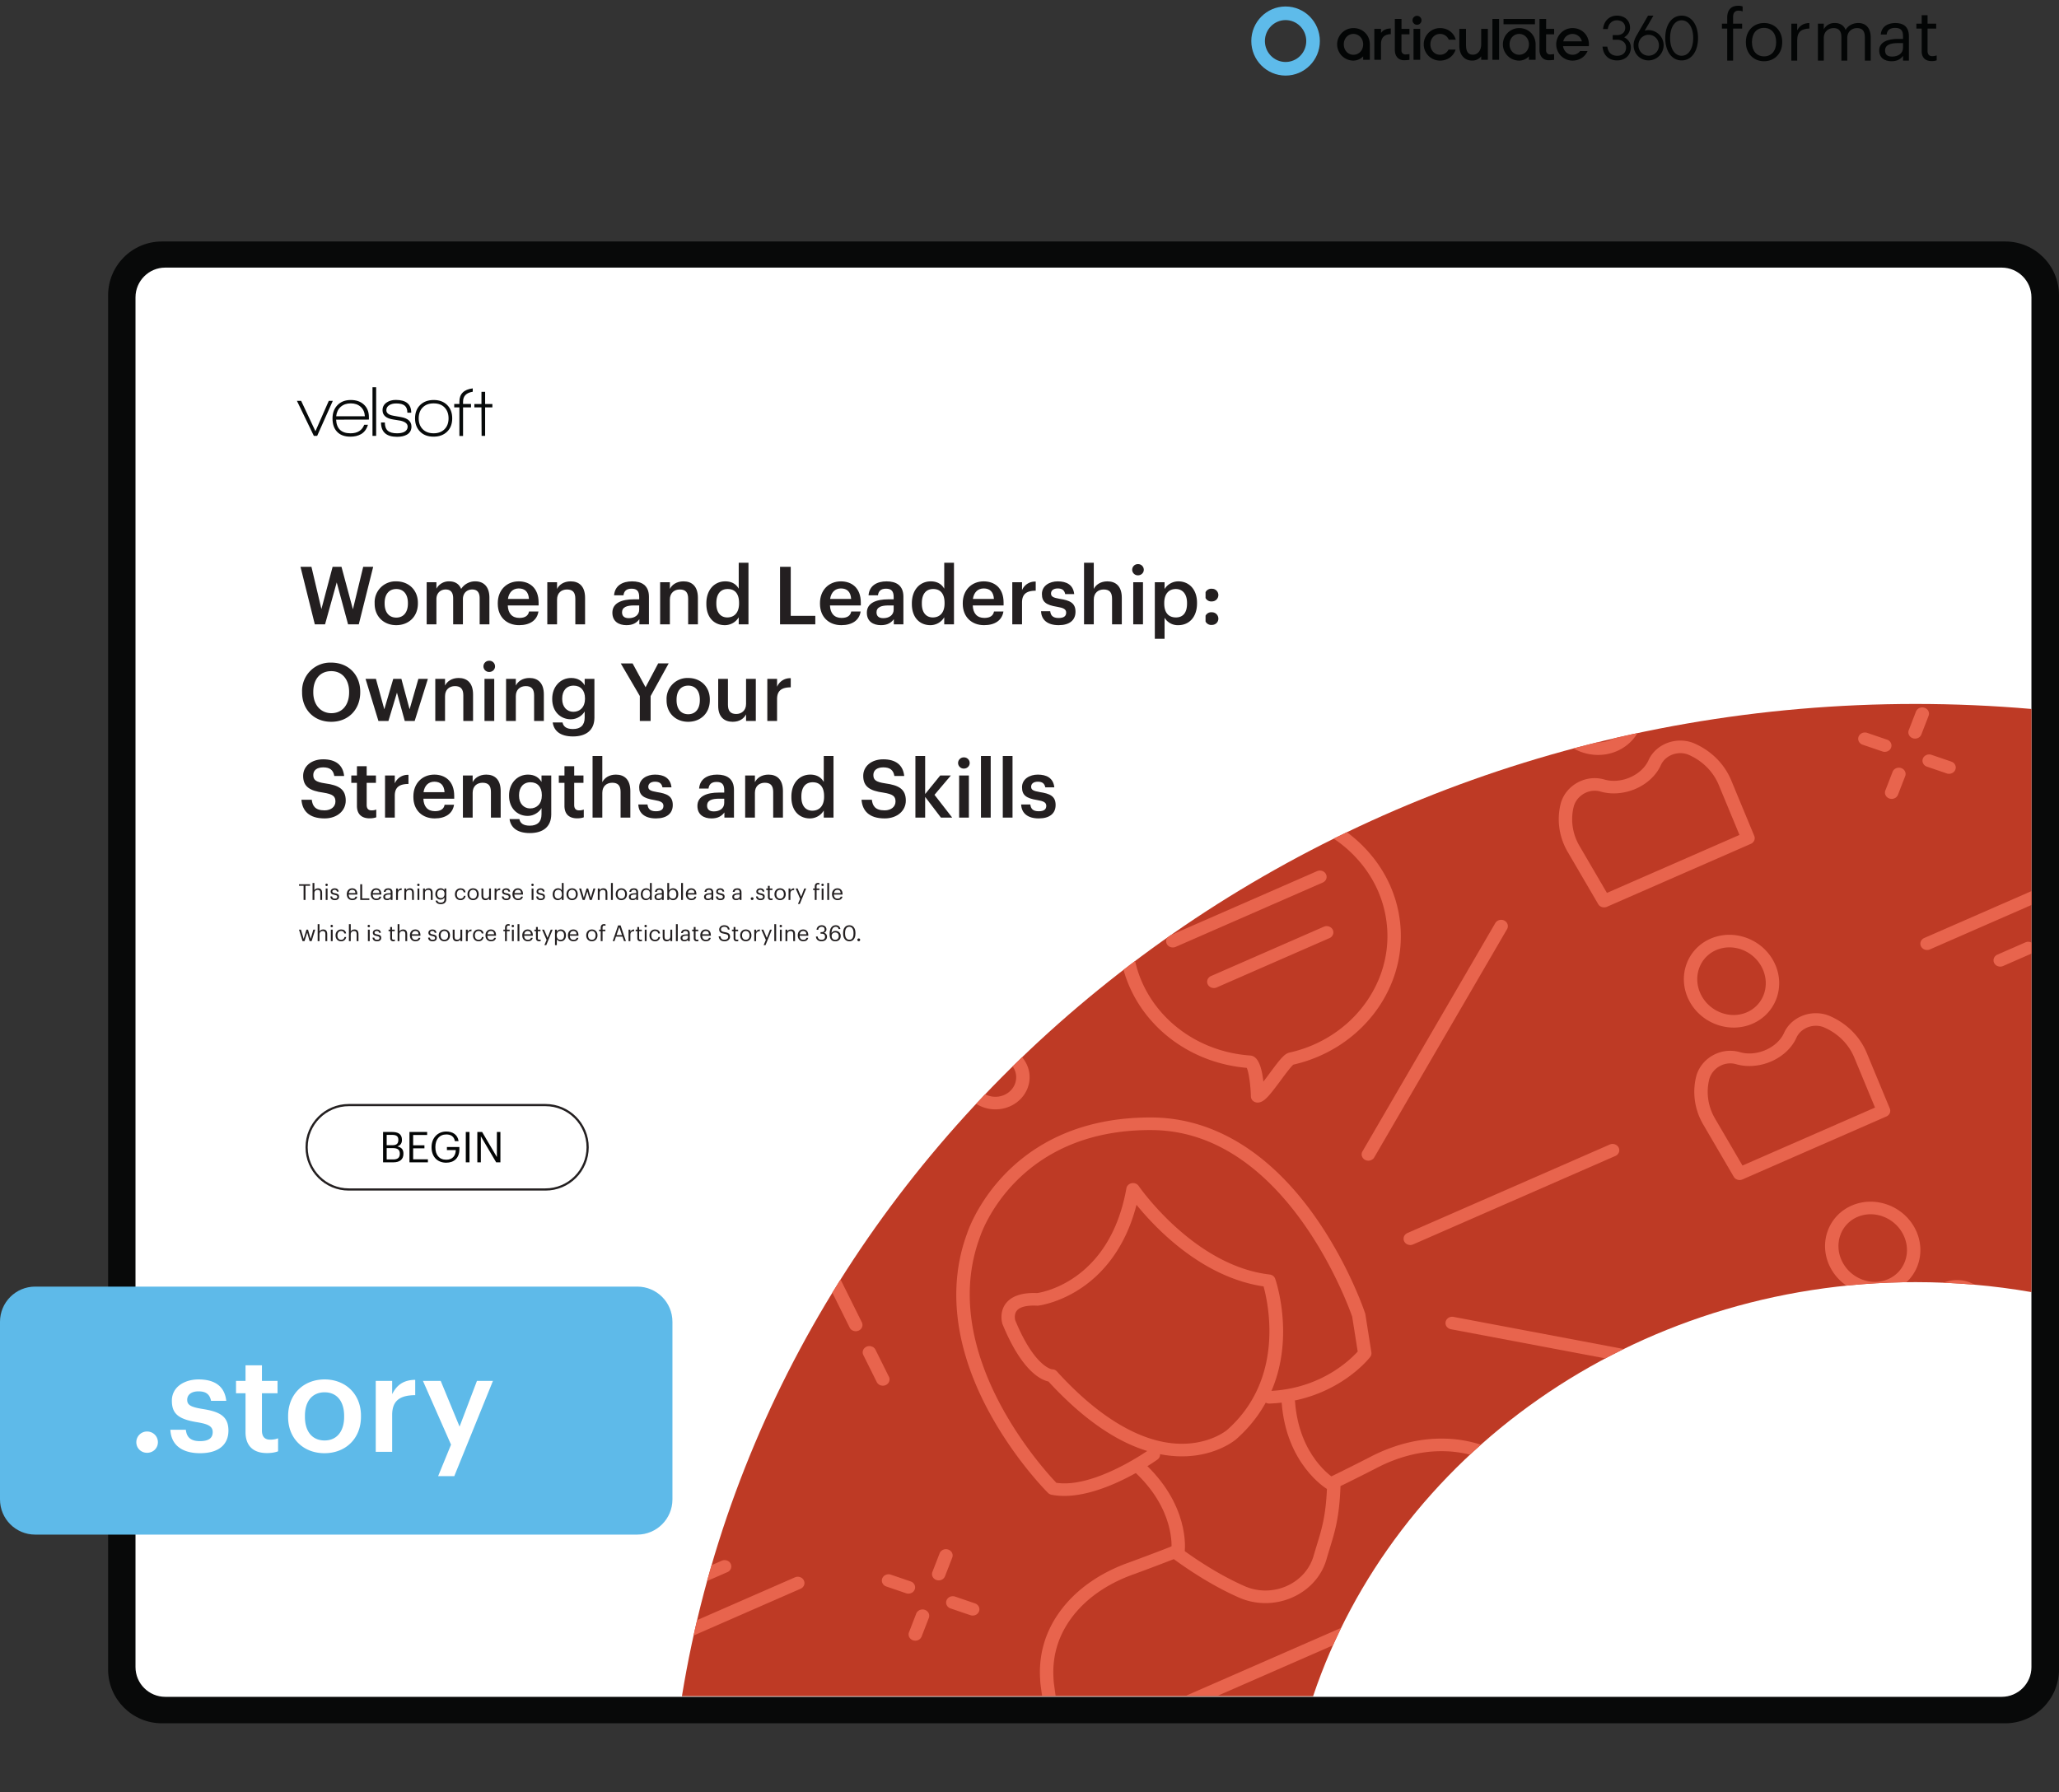 <svg xmlns="http://www.w3.org/2000/svg" xmlns:xlink="http://www.w3.org/1999/xlink" width="1251.275" height="1089.232" viewBox="0 0 938.456 816.924"><rect x="0" y="0" width="938.456" height="816.924" fill="#333333" stroke="none"/><g data-name="Figure"><g data-name="PlacedPDF"><clipPath id="a"><path transform="matrix(1 0 0 -1 0 816.924)" d="M49.276 31.411h889.18v785.514H49.276z"/></clipPath><g clip-path="url(#a)"><path d="M911.885 778.457H77.768c-11.98 0-21.694-9.713-21.694-21.694V136.61c0-11.982 9.713-21.695 21.694-21.695h834.117c11.981 0 21.694 9.713 21.694 21.695v620.153c0 11.98-9.713 21.694-21.694 21.694" fill="#fff"/></g><path d="M144.555 198.683h-1.505l-7.719-15.962h1.93l6.51 13.836 6.083-13.836h1.831z" fill="#070a0a"/><clipPath id="b"><path transform="matrix(1 0 0 -1 0 816.924)" d="M49.276 31.411h889.18v785.514H49.276z"/></clipPath><g clip-path="url(#b)"><path d="M159.863 183.866c-1.854 0-3.375.523-4.563 1.57-1.19 1.047-1.88 2.486-2.077 4.318h13.083c-.11-1.832-.747-3.271-1.913-4.318-1.167-1.047-2.677-1.57-4.53-1.57m-6.672 7.425c.217 4.143 2.408 6.214 6.574 6.214 3.16 0 5.244-1.296 6.247-3.891h1.7c-.632 2.049-1.711 3.488-3.237 4.317-1.33.74-2.923 1.112-4.776 1.112-2.682 0-4.732-.774-6.15-2.322-1.33-1.44-1.994-3.435-1.994-5.986 0-2.507.757-4.536 2.273-6.084s3.527-2.322 6.035-2.322 4.514.703 6.018 2.109c1.505 1.407 2.258 3.299 2.258 5.675v1.145zM169.773 176.506h1.668v22.177h-1.668zM180.96 199.108c-4.864 0-7.295-2.18-7.295-6.542h1.734c0 1.723.446 2.977 1.341 3.762.893.785 2.311 1.177 4.252 1.177 1.308 0 2.388-.207 3.238-.62 1.047-.546 1.57-1.353 1.57-2.422 0-1.308-1.09-2.213-3.27-2.714-.154-.044-1.244-.219-3.272-.524-3.27-.5-4.906-1.919-4.906-4.252 0-1.526.654-2.715 1.962-3.566 1.112-.74 2.475-1.112 4.09-1.112 4.687 0 7.032 1.941 7.032 5.822h-1.767c0-1.482-.404-2.556-1.21-3.22-.807-.666-2.105-.999-3.892-.999-1.2 0-2.214.24-3.042.72-.96.567-1.44 1.352-1.44 2.355 0 1.308 1.07 2.148 3.206 2.518.567.11 1.722.317 3.467.622 3.184.545 4.776 1.995 4.776 4.35 0 1.657-.72 2.89-2.159 3.696-1.157.633-2.628.95-4.416.95M202.645 185.746c-1.2-1.254-2.867-1.88-5.004-1.88-2.094 0-3.751.615-4.972 1.847-1.222 1.232-1.831 2.895-1.831 4.99 0 2.07.615 3.722 1.847 4.954 1.232 1.232 2.884 1.847 4.956 1.847 2.07 0 3.723-.615 4.956-1.847 1.23-1.232 1.847-2.884 1.847-4.955 0-2.05-.6-3.702-1.8-4.956m-5.036 13.296c-2.595 0-4.65-.774-6.166-2.322s-2.273-3.554-2.273-6.018c0-2.552.779-4.585 2.339-6.1 1.559-1.516 3.614-2.274 6.165-2.274 2.552 0 4.596.758 6.133 2.273 1.538 1.516 2.307 3.55 2.307 6.101 0 2.55-.78 4.578-2.34 6.083-1.558 1.505-3.613 2.257-6.165 2.257M221.112 185.694v12.989h-1.602l-.066-12.99h-3.238v-1.536h3.238v-5.558h1.668v5.558h3.304v1.537zM211.051 183.08c0-2.543 1.472-4.048 4.416-4.518v-1.534c-4.055.51-6.084 2.526-6.084 6.052v1.047h-2.355v1.57h2.355v13.018h1.668v-13.018h3.631v-1.57h-3.63z" fill="#070a0a"/><path d="M179.295 528.495c2.01 0 2.938-.89 2.938-2.571v-.077c0-1.702-.947-2.514-3.17-2.514h-2.823v5.162zm-.542-6.477c2.03 0 2.804-.734 2.804-2.436v-.077c0-1.566-.909-2.204-2.842-2.204h-2.475v4.717zm-4.156-6.032h4.156c2.572 0 4.447.851 4.447 3.577v.078c0 1.256-.503 2.377-2.088 2.918 2.011.484 2.765 1.508 2.765 3.306v.078c0 2.61-1.779 3.866-4.543 3.866h-4.737zM186.623 515.986h8.062v1.373h-6.38v4.697h5.143v1.373h-5.143v5.007h6.728v1.373h-8.41zM196.697 522.985v-.155c0-4.04 2.726-7.057 6.69-7.057 2.744 0 5.2 1.276 5.625 4.39h-1.682c-.387-2.204-1.895-3.056-3.905-3.056-3.17 0-4.988 2.32-4.988 5.704v.154c0 3.422 1.701 5.665 4.95 5.665 2.996 0 4.291-1.953 4.35-4.408h-4.04v-1.392h5.682v1.025c0 4.002-2.455 6.128-5.993 6.128-4.253 0-6.689-2.958-6.689-6.998M212.301 515.987h1.682v13.823h-1.682zM217.56 515.986h2.185l6.728 11.426v-11.426h1.604v13.823h-1.933l-6.98-11.85v11.85h-1.604z" fill="#030505"/><path stroke-miterlimit="10" fill="none" stroke="#231f20" d="M158.987 542.19c-10.624 0-19.236-8.612-19.236-19.236s8.612-19.236 19.236-19.236h89.611c10.624 0 19.236 8.612 19.236 19.236s-8.612 19.236-19.236 19.236h-89.61z"/><path d="M75.313 773.452c-7.428 0-13.555-6.05-13.555-13.555V135.533c0-7.429 6.05-13.555 13.555-13.555h837.03c7.428 0 13.554 6.05 13.554 13.555v624.364h.001c0 7.429-6.05 13.555-13.555 13.555zm863.144-12.368V134.576c0-13.555-11.028-24.506-24.506-24.506H73.781c-13.554 0-24.505 11.027-24.505 24.506v626.432c0 13.554 11.027 24.505 24.505 24.505h840.17c13.478 0 24.429-10.951 24.506-24.429" fill="#080909"/></g><clipPath id="c"><path transform="matrix(1 0 0 -1 0 816.924)" d="M49.276 31.411h889.18v785.514H49.276z"/></clipPath><g clip-path="url(#c)"><symbol id="d"><path d="M.075 0h.083v.453h.128v.07H.158v.094c0 .053.022.09.076.09A.163.163 0 0 0 .293.696v.07a.168.168 0 0 1-.062.01C.127.776.075.714.075.608V.523H0v-.07h.075V0z"/></symbol><symbol id="e"><path d="M.257.069C.151.069.086.147.086.266v.008c0 .12.066.198.171.198.104 0 .171-.078.171-.199V.266C.428.148.362.069.257.069M.256 0c.149 0 .258.109.258.267v.008c0 .157-.109.266-.257.266C.109.541 0 .431 0 .274V.266C0 .113.107 0 .256 0z"/></symbol><symbol id="f"><path d="M0 0h.083v.287c0 .129.067.162.172.167v.078C.161.529.116.488.083.429v.094H0V0z"/></symbol><symbol id="g"><path d="M0 0h.083v.32c0 .094.07.14.138.14C.293.46.332.422.332.33V0h.083v.32c0 .094.07.14.138.14C.625.46.664.422.664.33V0h.083v.324c0 .152-.082.208-.176.208C.506.532.428.502.392.434.365.504.306.532.239.532A.17.17 0 0 1 .083.443v.08H0V0z"/></symbol><symbol id="h"><path d="M.174 0c.077 0 .124.026.163.075V.009H.42v.345C.42.5.329.541.229.541.128.541.033.497.022.378h.083c.008.064.048.094.12.094.08 0 .112-.035.112-.118V.316H.262C.128.316 0 .275 0 .154 0 .047.077 0 .174 0m.008.066C.109.066.083.1.083.154c0 .077.077.103.182.103h.072V.192C.337.111.27.066.182.066z"/></symbol><symbol id="i"><path d="M.216 0C.25 0 .27.005.287.011v.07A.17.17 0 0 0 .223.07C.181.07.158.095.158.146V.46H.28v.07H.158v.119H.075V.53H0V.46h.075V.138C.075.056.121 0 .216 0z"/></symbol><use xlink:href="#d" transform="matrix(32.22 0 0 -32.22 784.82 27.627)" fill="#030505"/><use xlink:href="#e" transform="matrix(32.22 0 0 -32.22 795.742 27.917)" fill="#030505"/><use xlink:href="#f" transform="matrix(32.22 0 0 -32.22 816.46 27.627)" fill="#030505"/><use xlink:href="#g" transform="matrix(32.22 0 0 -32.22 828.574 27.627)" fill="#030505"/><use xlink:href="#h" transform="matrix(32.22 0 0 -32.22 856.51 27.917)" fill="#030505"/><use xlink:href="#i" transform="matrix(32.22 0 0 -32.22 873.457 27.853)" fill="#030505"/><path d="M740.277 16.994c1.298-.766 2.664-2.16 2.664-4.339 0-3.3-2.404-5.522-5.982-5.522-3.207 0-5.646 2.113-6.213 5.384l-.127.731h2.164l.106-.492c.478-2.19 1.998-3.497 4.07-3.497 2.27 0 3.785 1.365 3.785 3.396 0 2.292-1.796 3.334-3.567 3.334h-2.141v2.125h2.125c1.91 0 3.966 1.11 3.966 3.55 0 2.32-1.557 3.76-4.057 3.76-2.357 0-3.921-1.31-4.401-3.672l-.1-.497h-2.186l.11.717c.538 3.491 2.997 5.567 6.577 5.567 3.68 0 6.253-2.42 6.253-5.895.009-2.426-1.567-3.897-3.046-4.65M645.835 7.214a2.039 2.039 0 0 0-1.988 2.441 2.038 2.038 0 0 0 1.6 1.6 2.043 2.043 0 0 0 2.444-1.987 2.049 2.049 0 0 0-.599-1.456 2.049 2.049 0 0 0-1.457-.598M699.607 8.63h-14.323v2.427h14.323zM751.417 25.39c-2.608 0-4.654-2.09-4.654-4.76s2.046-4.774 4.654-4.774 4.687 2.104 4.687 4.787a4.604 4.604 0 0 1-1.334 3.35 4.673 4.673 0 0 1-1.534 1.034 4.728 4.728 0 0 1-1.82.363m0-11.667a6.365 6.365 0 0 0-1.787.265l3.974-6.854h-2.461l-5.32 9.229c-.904 1.656-1.255 2.866-1.255 4.267 0 3.875 3.013 6.91 6.856 6.91a7.021 7.021 0 0 0 4.839-2.076 6.872 6.872 0 0 0 1.992-4.833 6.871 6.871 0 0 0-1.992-4.832 7.017 7.017 0 0 0-4.84-2.076zM766.466 9.258c3.149 0 5.264 3.247 5.264 8.079 0 4.831-2.115 8.078-5.264 8.078-3.15 0-5.261-3.247-5.261-8.078 0-4.832 2.116-8.079 5.26-8.079m0-2.124c-4.464 0-7.465 4.101-7.465 10.203 0 6.101 3 10.203 7.466 10.203 4.465 0 7.466-4.099 7.466-10.203 0-6.105-3.001-10.203-7.466-10.203M629.739 14.649l-.297.349V13.17h-3.043v14.088h3.04V19.96c0-2.79 1.58-4.328 4.46-4.383v-2.598c-1.867.03-3.228.579-4.16 1.67M683.252 8.63h-3.039v18.628h3.039zM616.864 24.964c-2.5 0-4.384-2.043-4.384-4.75 0-2.705 1.885-4.75 4.384-4.75 2.499 0 4.44 2.045 4.44 4.75 0 2.707-1.91 4.75-4.44 4.75m0-12.163a7.422 7.422 0 0 0-5.247 2.172 7.41 7.41 0 0 0 0 10.484 7.426 7.426 0 0 0 5.247 2.17 6.255 6.255 0 0 0 4.44-1.938v1.569h3.043v-7.043c-.004-4.227-3.218-7.414-7.483-7.414M647.297 13.174h-3.04v14.084h3.04zM656.33 15.465a4.27 4.27 0 0 1 4.007 2.633h3.183c-.901-3.226-3.696-5.297-7.19-5.297a7.413 7.413 0 0 0-5.247 12.656 7.426 7.426 0 0 0 5.247 2.17c3.379 0 6.15-1.97 7.12-5.041h-3.232a4.263 4.263 0 0 1-3.888 2.378c-2.495 0-4.38-2.044-4.38-4.75s1.885-4.75 4.38-4.75M712.503 18.837l.07-.22a4.261 4.261 0 0 1 4.143-3.138 4.308 4.308 0 0 1 4.206 3.138l.066.22zm4.213-6.036a7.413 7.413 0 0 0-5.247 12.656 7.426 7.426 0 0 0 5.247 2.17c3.106 0 5.717-1.666 6.868-4.365h-3.399a4.221 4.221 0 0 1-3.469 1.702c-2.132 0-3.839-1.49-4.282-3.71l-.039-.2h11.751c.034-.28.052-.561.053-.843 0-4.223-3.218-7.41-7.483-7.41M638.778 8.63h-3.036v14.091c0 2.922 1.616 4.736 4.223 4.736a21.699 21.699 0 0 0 2.443-.182V24.65c-.648.098-1.3.156-1.955.174a1.745 1.745 0 0 1-1.689-1.852V15.65h3.644V13.17h-3.63zM704.704 8.63h-3.037v14.091c0 2.922 1.617 4.736 4.223 4.736a22.673 22.673 0 0 0 2.443-.178V24.65c-.647.098-1.3.156-1.954.174a1.744 1.744 0 0 1-1.69-1.852V15.65h3.658v-2.475h-3.643zM692.415 24.964c-2.499 0-4.384-2.043-4.384-4.75 0-2.705 1.885-4.75 4.384-4.75 2.499 0 4.443 2.045 4.443 4.75 0 2.707-1.913 4.75-4.443 4.75m0-12.163a7.42 7.42 0 0 0-7.421 7.414 7.414 7.414 0 0 0 7.421 7.413 6.247 6.247 0 0 0 4.443-1.94v1.57h3.039v-7.043c0-4.227-3.217-7.414-7.482-7.414M675.107 20.134c0 3.253-1.899 4.795-3.734 4.795-2.792 0-3.194-2.295-3.194-4.743v-7.012h-3.04v7.776c0 3.438 1.801 6.664 5.912 6.664a5.152 5.152 0 0 0 4.053-1.932v1.562h3.036v-14.07h-3.036z" fill="#030505"/><path d="M585.946 28.254c5.205 0 9.424-4.275 9.424-9.548s-4.219-9.548-9.424-9.548c-5.205 0-9.424 4.275-9.424 9.548s4.22 9.548 9.424 9.548m0 6.2c8.63 0 15.624-7.051 15.624-15.748 0-8.698-6.995-15.748-15.624-15.748-8.629 0-15.624 7.05-15.624 15.748 0 8.697 6.995 15.748 15.624 15.748" fill="#5ebbea" fill-rule="evenodd"/></g></g><g data-name="Figure"><clipPath id="j"><path transform="matrix(1 0 0 -1 0 816.924)" d="M873.056 496.049c-284.691 0-520.524-196.183-562.245-452.283H598.49c36.764 109.403 145.786 188.733 274.566 188.733 18.053 0 35.716-1.56 52.847-4.543v265.807a611.565 611.565 0 0 1-52.847 2.286z"/></clipPath><g clip-path="url(#j)"><path d="M928.715 201.725H308.356v573.147h620.359z" fill="#be3a25"/><path d="M607.75 678.893c-.916.4-2.023.366-2.938-.185-.758-.455-18.56-11.486-20.648-39.352-.118-1.582 1.167-2.954 2.835-3.062 1.684-.11 3.145 1.08 3.263 2.66 1.864 24.853 17.212 34.535 17.864 34.935 1.409.864 1.811 2.638.898 3.962-.324.47-.773.823-1.274 1.042M538.23 709.304c-.49.215-1.05.31-1.629.249-1.677-.176-2.882-1.593-2.697-3.165.091-.833 1.796-18.649-17.29-35.946-1.214-1.1-1.248-2.915-.074-4.054 1.166-1.134 3.106-1.172 4.321-.07 21.4 19.392 19.22 39.845 19.117 40.707-.12 1.029-.813 1.87-1.748 2.28" fill="#e8644d"/><path d="M508.194 676.165c-8.978 3.926-19.679 6.993-28.925 5.17a3.13 3.13 0 0 1-1.592-.834c-.601-.6-14.93-14.91-26.757-36.667-15.775-29.03-19.237-57.363-10.012-81.933.114-.38 17.165-52.997 84.202-52.527 27.843.195 53.497 15.784 74.185 45.084 15.427 21.847 22.613 43.288 22.912 44.19.048.14.08.283.103.428l2.748 17.365a2.72 2.72 0 0 1-.548 2.104c-.637.82-15.88 20.096-45.884 21.226-1.69.064-3.11-1.168-3.18-2.749-.063-1.585 1.244-2.914 2.932-2.98 23.579-.89 37.219-14.399 40.439-17.992l-2.517-15.901c-1.588-4.59-30.238-84.614-91.237-85.04-62.443-.441-78.183 48.054-78.335 48.543-19.795 52.724 28.49 105.692 34.738 112.235 17.377 2.623 42.107-14.962 42.362-15.146 1.308-.946 3.255-.722 4.284.535 1.025 1.257.773 3.056-.57 4.02-.615.442-8.79 6.25-19.348 10.869" fill="#e8644d"/><path d="M465.361 596.047c-.768.335-1.378.76-1.825 1.274-1.547 1.783-.824 4.421-.819 4.45 8.805 21.411 16.767 22.4 16.845 22.409.915-.016 1.615.35 2.208 1.003 18.63 20.497 37.46 31.855 54.456 32.846 14.627.854 22.93-6.11 23.016-6.183 26.342-23.23 18.868-57.503 16.669-65.47-28.123-4.186-49.31-26.602-57.91-37.197-5.225 20.444-16.053 31.648-24.628 37.56-10.385 7.16-19.721 8.342-20.119 8.391a3.084 3.084 0 0 1-.549.018c-3.148-.158-5.634.15-7.344.899m90.835 64.247c-4.69 2.051-11.574 3.972-20.352 3.46-18.72-1.092-38.219-12.542-57.974-34.03-3.747-.824-12.311-5.11-20.95-26.163-.694-2.244-.98-6.503 1.813-9.788 2.71-3.18 7.41-4.645 13.987-4.365 3.232-.485 33.233-6.09 40.672-47.75.206-1.168 1.157-2.097 2.4-2.334 1.24-.239 2.508.263 3.19 1.262.25.363 25.197 36.367 59.705 40.367 1.182.136 2.17.901 2.534 1.962.621 1.797 14.822 44.347-17.824 73.137-.215.186-2.703 2.275-7.201 4.242M549.73 377.296c-21.602 9.449-35.664 30.888-33.386 54.402 2.578 26.545 24.972 47.325 53.244 49.41 1.45.106 4.96.366 6.235 11.914 1.047-1.349 2.11-2.788 2.943-3.913 4.803-6.494 6.685-8.805 8.95-9.32 27.917-6.201 47.033-31.139 44.414-57.996v-.001c-1.06-10.966-5.55-21.218-12.983-29.648-7.391-8.446-17.174-14.547-28.296-17.653-7.068-2-14.428-2.69-21.897-2.051-6.849.586-13.322 2.274-19.223 4.856m25.171 124.906a4.446 4.446 0 0 1-1.439.366 3.2 3.2 0 0 1-2.305-.716 2.8 2.8 0 0 1-1.019-2.065c-.152-5.494-1.009-11.226-1.902-13.033-30.836-2.664-55.156-25.474-57.984-54.535-3.21-33.09 22.886-62.469 58.146-65.49 8.252-.704 16.396.059 24.209 2.268 12.285 3.431 23.095 10.176 31.257 19.5 8.211 9.319 13.179 20.654 14.355 32.773 2.88 29.565-18.037 57.019-48.717 64.013-1.13.897-3.873 4.605-5.713 7.094-4.471 6.042-6.72 8.877-8.888 9.825" fill="#e8644d"/><path d="m602.881 402.285-67.036 29.321c-1.53.67-3.349.048-4.062-1.386-.713-1.435-.05-3.142 1.479-3.81l67.035-29.322c1.53-.669 3.35-.048 4.062 1.387.714 1.435.052 3.141-1.478 3.81M605.962 427.607l-51.417 22.49c-1.53.669-3.348.048-4.062-1.387-.714-1.435-.05-3.141 1.478-3.81l51.417-22.49c1.53-.669 3.349-.048 4.062 1.387.714 1.435.051 3.141-1.478 3.81M391.332 606.538c-1.53.669-3.349.048-4.062-1.387l-18.933-38.084c-.713-1.435-.051-3.141 1.479-3.81 1.529-.669 3.348-.048 4.061 1.387l18.933 38.084c.714 1.435.051 3.141-1.478 3.81M403.672 631.36c-1.53.669-3.35.048-4.063-1.387l-6.125-12.32c-.713-1.436-.05-3.142 1.479-3.811 1.53-.67 3.349-.048 4.062 1.386l6.125 12.322c.714 1.435.051 3.141-1.478 3.81M860.334 342.44c-.71.312-1.544.367-2.337.097l-9.05-3.089c-1.586-.542-2.404-2.187-1.826-3.675.577-1.489 2.33-2.255 3.917-1.714l9.049 3.09c1.587.54 2.405 2.186 1.827 3.674a2.934 2.934 0 0 1-1.58 1.618M889.631 352.444a3.23 3.23 0 0 1-2.337.096l-9.049-3.089c-1.586-.54-2.405-2.186-1.827-3.675.578-1.488 2.331-2.254 3.917-1.713l9.05 3.088c1.586.541 2.404 2.187 1.827 3.675a2.934 2.934 0 0 1-1.58 1.618M863.48 363.883a3.23 3.23 0 0 1-2.338.095c-1.587-.542-2.405-2.187-1.827-3.675l3.295-8.488c.58-1.491 2.335-2.253 3.917-1.712 1.587.541 2.405 2.187 1.827 3.674l-3.295 8.488a2.934 2.934 0 0 1-1.58 1.618M874.142 336.401a3.23 3.23 0 0 1-2.337.096c-1.587-.542-2.405-2.187-1.827-3.675l3.294-8.488c.578-1.488 2.331-2.255 3.918-1.713 1.587.541 2.404 2.187 1.827 3.675l-3.295 8.487a2.933 2.933 0 0 1-1.58 1.618M750.06 715.248a3.23 3.23 0 0 1-2.337.096l-9.05-3.088c-1.586-.542-2.404-2.187-1.827-3.675.578-1.489 2.331-2.255 3.918-1.714l9.049 3.088c1.586.542 2.405 2.187 1.827 3.675a2.934 2.934 0 0 1-1.58 1.618M779.357 725.251a3.23 3.23 0 0 1-2.337.096l-9.05-3.088c-1.586-.541-2.403-2.187-1.826-3.675.578-1.488 2.33-2.255 3.917-1.714l9.05 3.088c1.586.542 2.404 2.187 1.826 3.675a2.934 2.934 0 0 1-1.58 1.618M753.205 736.69a3.23 3.23 0 0 1-2.337.095c-1.587-.542-2.405-2.187-1.827-3.675l3.295-8.487c.578-1.487 2.33-2.254 3.917-1.713 1.587.542 2.405 2.187 1.827 3.675l-3.295 8.487a2.934 2.934 0 0 1-1.58 1.618M763.868 709.208a3.23 3.23 0 0 1-2.337.096c-1.587-.542-2.405-2.187-1.827-3.675l3.294-8.488c.58-1.491 2.336-2.253 3.918-1.712 1.586.541 2.405 2.187 1.827 3.674l-3.295 8.488a2.934 2.934 0 0 1-1.58 1.617M415.325 726.143a3.23 3.23 0 0 1-2.337.096l-9.045-3.09c-1.587-.542-2.405-2.187-1.827-3.675.576-1.49 2.332-2.252 3.918-1.713l9.045 3.09c1.587.542 2.405 2.187 1.827 3.674a2.942 2.942 0 0 1-1.58 1.618M444.627 736.145c-.71.31-1.544.366-2.337.096l-9.05-3.088c-1.586-.542-2.404-2.187-1.826-3.675.577-1.489 2.33-2.255 3.917-1.714l9.049 3.088c1.586.542 2.405 2.187 1.827 3.675a2.934 2.934 0 0 1-1.58 1.618M418.475 747.584c-.71.31-1.544.366-2.337.095-1.587-.54-2.405-2.186-1.827-3.674l3.29-8.486c.578-1.488 2.331-2.256 3.918-1.714 1.586.541 2.405 2.187 1.827 3.675l-3.29 8.486a2.934 2.934 0 0 1-1.581 1.618M429.137 720.102a3.23 3.23 0 0 1-2.337.095c-1.587-.541-2.405-2.187-1.827-3.674l3.295-8.488c.578-1.487 2.33-2.254 3.917-1.712 1.587.541 2.405 2.187 1.828 3.674l-3.295 8.487a2.934 2.934 0 0 1-1.58 1.618M449.678 482.99c-4.736 2.072-6.795 7.373-4.586 11.817 2.21 4.444 7.863 6.374 12.6 4.302 4.736-2.072 6.794-7.374 4.585-11.818-2.21-4.444-7.863-6.373-12.6-4.301m10.598 21.316c-7.792 3.408-17.09.235-20.723-7.075-3.634-7.31-.25-16.03 7.542-19.438 7.792-3.408 17.09-.236 20.723 7.074 3.634 7.31.25 16.031-7.542 19.439M331.558 716.605l-12.758 5.58c-1.53.67-3.35.048-4.063-1.387-.713-1.435-.05-3.141 1.479-3.81l12.758-5.58c1.53-.67 3.35-.049 4.062 1.386.714 1.435.052 3.142-1.478 3.81M925.725 434.754l-12.759 5.58c-1.53.67-3.348.049-4.062-1.386-.713-1.435-.05-3.141 1.479-3.81l12.758-5.581c1.53-.669 3.35-.048 4.062 1.387.714 1.435.051 3.141-1.478 3.81M732.414 407.004l60.41-26.423-9.446-22.782c-2.512-6.059-7.345-10.923-13.61-13.694-2.26-1.002-4.951-1.072-7.383-.195-2.457.89-4.406 2.64-5.38 4.824-2.035 4.571-6.202 8.505-11.424 10.79-5.195 2.271-11.056 2.744-16.072 1.292-2.468-.716-5.105-.41-7.409.848-2.49 1.36-4.275 3.66-4.9 6.31-1.406 5.976-.449 12.223 2.691 17.594zm65.587-22.36-65.6 28.693c-1.461.639-3.198.104-3.971-1.222l-13.897-23.792c-3.854-6.586-5.03-14.252-3.304-21.584.99-4.21 3.832-7.866 7.793-10.03 3.825-2.087 8.168-2.564 12.286-1.373 3.59 1.037 7.85.669 11.689-1.01 3.86-1.688 6.911-4.533 8.369-7.803 1.61-3.618 4.81-6.517 8.824-7.965 3.984-1.437 8.424-1.304 12.19.36 7.685 3.401 13.612 9.37 16.693 16.804l10.483 25.284c.586 1.408-.094 2.999-1.555 3.638M794.194 531.276l60.41-26.423-9.446-22.78c-2.512-6.06-7.345-10.925-13.61-13.695-2.26-1.002-4.951-1.073-7.384-.196-2.456.89-4.405 2.64-5.379 4.824-2.035 4.571-6.202 8.505-11.425 10.79-5.194 2.271-11.055 2.744-16.071 1.292-2.468-.716-5.105-.41-7.409.848-2.49 1.36-4.276 3.66-4.9 6.31-1.407 5.976-.449 12.222 2.691 17.594zm65.587-22.36-65.6 28.693c-1.461.639-3.198.104-3.972-1.222l-13.895-23.79c-3.855-6.588-5.03-14.254-3.305-21.586.99-4.21 3.832-7.866 7.793-10.03 3.824-2.087 8.168-2.564 12.286-1.372 3.59 1.037 7.85.668 11.688-1.01 3.86-1.689 6.912-4.534 8.37-7.804 1.61-3.617 4.809-6.517 8.823-7.965 3.985-1.437 8.425-1.304 12.19.36 7.686 3.402 13.613 9.37 16.694 16.805l10.483 25.284c.586 1.407-.094 2.998-1.555 3.637M782.157 433.09c-7.687 3.362-10.78 12.447-6.9 20.254 3.881 7.807 13.29 11.424 20.977 8.062 7.687-3.363 10.78-12.448 6.9-20.255-3.882-7.807-13.29-11.424-20.977-8.062m16.66 33.514c-10.742 4.698-23.795-.163-29.1-10.836-5.306-10.672-.886-23.176 9.856-27.875 10.743-4.698 23.796.163 29.101 10.835 5.306 10.673.886 23.177-9.857 27.876M858.551 652.928l60.41-26.423-9.446-22.781c-2.512-6.06-7.345-10.924-13.61-13.695-2.26-1.002-4.951-1.072-7.383-.195-2.457.889-4.406 2.64-5.38 4.824-2.035 4.571-6.201 8.504-11.424 10.79-5.195 2.27-11.056 2.743-16.072 1.292-2.468-.716-5.105-.411-7.409.848-2.49 1.36-4.275 3.66-4.9 6.31-1.407 5.975-.449 12.222 2.692 17.594zm65.587-22.36-65.6 28.693c-1.461.638-3.198.104-3.971-1.222l-13.896-23.791c-3.854-6.588-5.03-14.253-3.305-21.585.99-4.21 3.832-7.867 7.793-10.03 3.825-2.087 8.168-2.564 12.286-1.373 3.59 1.037 7.85.669 11.689-1.01 3.86-1.688 6.912-4.533 8.369-7.803 1.61-3.617 4.81-6.518 8.824-7.965 3.984-1.438 8.424-1.305 12.19.36 7.685 3.401 13.612 9.37 16.694 16.805l10.483 25.283c.585 1.408-.095 2.998-1.556 3.638M846.514 554.74c-7.686 3.363-10.78 12.449-6.9 20.255 3.882 7.807 13.29 11.425 20.977 8.062 7.687-3.362 10.78-12.448 6.9-20.254-3.881-7.807-13.29-11.424-20.977-8.062m16.66 33.513c-10.741 4.699-23.794-.163-29.1-10.835-5.306-10.673-.886-23.177 9.857-27.875 10.742-4.699 23.795.163 29.1 10.835 5.306 10.672.886 23.176-9.856 27.875M736.279 526.903l-92.203 40.33c-1.53.669-3.35.048-4.063-1.387-.713-1.435-.05-3.142 1.48-3.81l92.202-40.33c1.53-.669 3.349-.048 4.062 1.387.713 1.435.051 3.142-1.478 3.81M624.97 528.793a3.228 3.228 0 0 1-2.758-.08c-1.483-.758-2.029-2.5-1.222-3.889l60.525-104.05c.817-1.396 2.67-1.903 4.148-1.144 1.484.758 2.03 2.5 1.222 3.889l-60.525 104.05c-.328.56-.82.975-1.39 1.224M787.063 629.068c-.57.25-1.225.335-1.893.211l-123.88-23.393c-1.654-.313-2.726-1.824-2.391-3.377.327-1.55 1.935-2.556 3.6-2.245l123.881 23.393c1.653.312 2.726 1.824 2.39 3.377-.197.928-.855 1.661-1.707 2.034M931.64 403.678l-54.598 23.88c-1.529.67-2.192 2.376-1.478 3.81.713 1.436 2.533 2.056 4.062 1.387l52.014-22.75zM366.373 720.375c-.713-1.435-2.532-2.056-4.062-1.387l-53.138 23.242v6.327l55.722-24.372c1.53-.669 2.192-2.375 1.478-3.81M474.489 769.536c.149 1.11.308 2.226.465 3.34h6.164a610.5 610.5 0 0 1-.57-4.103c-.191-1.25-.334-2.48-.375-3.766-.41-6.389.578-12.546 2.932-18.289 1.764-4.243 4.245-8.245 7.379-11.896 4.16-4.864 9.41-9.065 15.599-12.482a71.8 71.8 0 0 1 10.871-4.836c6.197-2.269 12.354-4.61 18.497-6.989 1.429-.553 2.301-2.278 1.657-3.743-.645-1.464-2.432-2.16-3.993-1.556a1068.78 1068.78 0 0 1-18.34 6.931 78.085 78.085 0 0 0-11.787 5.248c-6.833 3.774-12.643 8.428-17.271 13.835-3.523 4.105-6.319 8.616-8.313 13.418-2.676 6.527-3.794 13.49-3.336 20.614.043 1.403.204 2.849.42 4.274" fill="#e8644d"/><path d="M533.536 709.614c10.746 7.958 21.262 14.226 31.27 18.635 7.585 3.305 16.327 3.304 23.989-.004.043-.02.087-.038.13-.056 7.65-3.347 13.33-9.607 15.534-17.013.077-.207.137-.422.259-.857.47-1.614.93-3.11 1.37-4.55 2.426-7.893 4.36-14.188 4.888-28.372 5.358-2.632 10.7-5.296 16.05-8.04a71.722 71.722 0 0 1 10.892-4.681c6.776-2.253 13.581-3.325 20.232-3.188 4.983.094 9.846.883 14.439 2.339 6.215 2.008 11.879 5.257 16.903 9.717.952.793 1.864 1.684 2.797 2.66a1110.62 1110.62 0 0 1 7.126 7.311l2.223 2.297c.839.875 1.511 1.83 2.053 2.92 2.896 5.825.165 12.789-6.086 15.523l-156.887 68.622h14.465l145.006-63.425c9.306-4.07 13.363-14.453 9.043-23.143a17.47 17.47 0 0 0-3.06-4.344l-2.235-2.305a1000.516 1000.516 0 0 0-7.127-7.313c-1.051-1.108-2.137-2.152-3.186-3.026-5.588-4.968-11.998-8.64-19.06-10.921-5.203-1.65-10.683-2.54-16.287-2.645-7.387-.152-14.923 1.03-22.408 3.518a77.852 77.852 0 0 0-11.816 5.074 1055.463 1055.463 0 0 1-17.492 8.744c-.985.482-1.614 1.427-1.642 2.467-.414 14.652-2.307 20.818-4.702 28.623a203.919 203.919 0 0 0-1.318 4.39 9.01 9.01 0 0 0-.264.872c-1.785 5.978-6.263 10.91-12.294 13.548l-.104.046c-6.027 2.602-12.898 2.606-18.841.015-9.575-4.217-19.694-10.251-30.072-17.938-1.326-.981-3.243-.772-4.292.473-1.047 1.243-.822 3.046.504 4.027M743.575 309.554h-9.34a16.836 16.836 0 0 1 7.119 7.324c3.88 7.808.787 16.893-6.9 20.255-7.687 3.362-17.095-.255-20.977-8.062-3.625-7.293-1.162-15.702 5.446-19.517h-8.878c-4.747 5.968-5.852 14.409-2.108 21.94 5.305 10.673 18.358 15.535 29.1 10.836 10.743-4.698 15.163-17.202 9.857-27.875a22.33 22.33 0 0 0-3.319-4.901" fill="#e8644d"/></g></g><symbol id="k"><path d="M.178 0h.127L.45.521.591 0h.133l.179.715H.779L.651.187.509.715h-.11L.26.19.136.715H0L.178 0z"/></symbol><symbol id="l"><path d="M.269.094C.177.094.124.161.124.268v.008c0 .108.055.173.145.173S.413.383.413.275V.268C.413.161.359.094.269.094M.268 0c.154 0 .269.106.269.269v.008c0 .16-.115.267-.268.267A.259.259 0 0 1 0 .274V.266C0 .107.114 0 .268 0z"/></symbol><symbol id="m"><path d="M0 0h.121v.313c0 .08.055.12.115.12C.295.433.329.4.329.323V0H.45v.313c0 .08.055.12.115.12.06 0 .093-.033.093-.11V0h.121v.331c0 .144-.078.203-.174.203A.206.206 0 0 1 .428.44C.402.505.348.534.28.534A.175.175 0 0 1 .121.443v.08H0V0z"/></symbol><symbol id="n"><path d="M.265 0c.134 0 .223.06.24.17H.388C.379.119.341.09.268.09c-.09 0-.14.056-.144.155h.383V.28C.507.467.39.544.26.544.111.544 0 .436 0 .274V.266C0 .101.111 0 .265 0M.126.326c.012.081.061.13.134.13.075 0 .121-.04.127-.13H.126z"/></symbol><symbol id="o"><path d="M0 0h.121v.308c0 .083.055.125.123.125.072 0 .104-.036.104-.115V0h.121v.329C.469.473.395.534.29.534.204.534.146.491.121.44v.083H0V0z"/></symbol><symbol id="p"><path d="M0 0z"/></symbol><symbol id="q"><path d="M.175 0c.08 0 .126.029.16.074V.01h.119v.343c0 .143-.092.191-.209.191C.128.544.031.493.021.371h.117c.006.052.037.082.1.082.071 0 .095-.035.095-.105V.321H.268C.118.321 0 .277 0 .155 0 .046.079 0 .175 0m.029.087C.144.087.12.116.12.16c0 .064.059.085.151.085h.062V.193C.333.126.278.087.204.087z"/></symbol><symbol id="r"><path d="M.23 0a.2.2 0 0 1 .172.098V.01h.121v.765H.402V.453C.373.505.32.544.235.544.099.544 0 .438 0 .271V.263C0 .093.099 0 .23 0m.03.096c-.078 0-.136.055-.136.17v.008c0 .113.052.175.141.175.088 0 .141-.057.141-.172V.269C.406.152.344.096.26.096z"/></symbol><symbol id="s"><path d="M0 0h.438v.106H.133v.609H0V0z"/></symbol><symbol id="t"><path d="M0 0h.121v.272c0 .111.064.145.17.146v.113a.174.174 0 0 1-.17-.106v.098H0V0z"/></symbol><symbol id="u"><path d="M.219 0c.134 0 .209.061.209.167 0 .111-.073.141-.196.16C.149.341.124.356.124.394c0 .037.031.062.083.062C.263.456.29.434.3.386h.112C.399.504.314.544.207.544.109.544.011.492.011.387.011.289.062.25.2.228.277.215.312.199.312.156.312.112.283.089.218.089.147.089.12.12.114.173H0C.005.062.084 0 .219 0z"/></symbol><symbol id="v"><path d="M0 0h.121v.308c0 .083.055.125.123.125.072 0 .104-.036.104-.115V0h.121v.329C.469.473.395.534.29.534.204.534.146.491.121.44v.325H0V0z"/></symbol><symbol id="w"><path d="M.013 0h.121v.523H.013V0m.059.609c.04 0 .072.03.072.069a.07.07 0 0 1-.072.07A.07.07 0 0 1 0 .678.07.07 0 0 1 .072.609z"/></symbol><symbol id="x"><path d="M0 0h.121v.261A.19.19 0 0 1 .292.169c.135 0 .232.102.232.27v.008c0 .169-.101.266-.232.266A.202.202 0 0 1 .121.618v.084H0V0m.262.265C.174.265.117.32.117.437v.008c0 .116.06.173.144.173C.34.618.4.561.4.445V.437C.4.325.351.265.262.265z"/></symbol><symbol id="y"><path d="M.079 0c.045 0 .08.034.08.078a.079.079 0 0 1-.08.079.079.079 0 1 1 0-.157m0 .292c.045 0 .08.035.08.079a.078.078 0 0 1-.08.078.079.079 0 1 1 0-.157z"/></symbol><use xlink:href="#k" transform="matrix(36.704 0 0 -36.704 136.954 284.596)" fill="#231f20"/><use xlink:href="#l" transform="matrix(36.704 0 0 -36.704 170.759 284.963)" fill="#231f20"/><use xlink:href="#m" transform="matrix(36.704 0 0 -36.704 194.47 284.596)" fill="#231f20"/><use xlink:href="#n" transform="matrix(36.704 0 0 -36.704 226.88 284.963)" fill="#231f20"/><use xlink:href="#o" transform="matrix(36.704 0 0 -36.704 249.452 284.596)" fill="#231f20"/><use xlink:href="#p" transform="matrix(36.704 0 0 -36.704 269.126 284.596)" fill="#231f20"/><use xlink:href="#q" transform="matrix(36.704 0 0 -36.704 279.11 284.963)" fill="#231f20"/><use xlink:href="#o" transform="matrix(36.704 0 0 -36.704 300.875 284.596)" fill="#231f20"/><use xlink:href="#r" transform="matrix(36.704 0 0 -36.704 321.943 284.963)" fill="#231f20"/><use xlink:href="#p" transform="matrix(36.704 0 0 -36.704 343.782 284.596)" fill="#231f20"/><use xlink:href="#s" transform="matrix(36.704 0 0 -36.704 355.527 284.596)" fill="#231f20"/><use xlink:href="#n" transform="matrix(36.704 0 0 -36.704 373.732 284.963)" fill="#231f20"/><use xlink:href="#q" transform="matrix(36.704 0 0 -36.704 395.094 284.963)" fill="#231f20"/><use xlink:href="#r" transform="matrix(36.704 0 0 -36.704 415.612 284.963)" fill="#231f20"/><use xlink:href="#n" transform="matrix(36.704 0 0 -36.704 438.809 284.963)" fill="#231f20"/><use xlink:href="#t" transform="matrix(36.704 0 0 -36.704 461.382 284.596)" fill="#231f20"/><use xlink:href="#u" transform="matrix(36.704 0 0 -36.704 474.485 284.963)" fill="#231f20"/><use xlink:href="#v" transform="matrix(36.704 0 0 -36.704 494.085 284.596)" fill="#231f20"/><use xlink:href="#w" transform="matrix(36.704 0 0 -36.704 516.034 284.596)" fill="#231f20"/><use xlink:href="#x" transform="matrix(36.704 0 0 -36.704 526.348 291.166)" fill="#231f20"/><use xlink:href="#y" transform="matrix(36.704 0 0 -36.704 549.472 284.853)" fill="#231f20"/><use xlink:href="#p" transform="matrix(36.704 0 0 -36.704 557.84 284.596)" fill="#231f20"/></g><g data-name="P"><symbol id="z"><path d="M.364.107c-.13 0-.225.101-.225.257v.008c0 .154.083.257.223.257S.584.52.584.373V.365C.584.21.499.107.364.107M.362 0c.217 0 .36.157.36.366v.008c0 .21-.147.361-.36.361A.35.35 0 0 1 0 .371V.363C0 .157.143 0 .362 0z"/></symbol><symbol id="A"><path d="M.16 0h.124L.39.352.487 0H.61l.164.523H.656L.547.145.445.523H.344L.233.145.129.523H0L.16 0z"/></symbol><symbol id="B"><path d="M.258 0C.42 0 .523.077.524.231v.484H.403v-.08C.373.687.321.726.235.726.1.726 0 .616 0 .469V.462C0 .311.101.213.232.213.309.213.374.26.403.31V.233C.403.139.351.092.257.092c-.079 0-.119.03-.129.082H.006C.02.074.094 0 .258 0m.004.306c-.078 0-.138.06-.138.157v.008c0 .095.052.16.142.16.087 0 .141-.059.141-.158V.466c0-.1-.061-.16-.145-.16z"/></symbol><symbol id="C"><path d="M.237 0h.134v.309l.224.406h-.13L.308.419.147.715H0L.237.31V0z"/></symbol><symbol id="D"><path d="M.18 0c.085 0 .14.041.166.092V.01h.121v.523H.346V.222C.346.139.289.097.224.097c-.07 0-.103.036-.103.115v.321H0V.198C0 .059.077 0 .18 0z"/></symbol><use xlink:href="#z" transform="matrix(36.704 0 0 -36.704 137.688 329.008)" fill="#231f20"/><use xlink:href="#A" transform="matrix(36.704 0 0 -36.704 166.611 328.64)" fill="#231f20"/><use xlink:href="#o" transform="matrix(36.704 0 0 -36.704 198.397 328.64)" fill="#231f20"/><use xlink:href="#w" transform="matrix(36.704 0 0 -36.704 220.346 328.64)" fill="#231f20"/><use xlink:href="#o" transform="matrix(36.704 0 0 -36.704 230.66 328.64)" fill="#231f20"/><use xlink:href="#B" transform="matrix(36.704 0 0 -36.704 251.691 335.688)" fill="#231f20"/><use xlink:href="#p" transform="matrix(36.704 0 0 -36.704 273.567 328.64)" fill="#231f20"/><use xlink:href="#C" transform="matrix(36.704 0 0 -36.704 282.926 328.64)" fill="#231f20"/><use xlink:href="#l" transform="matrix(36.704 0 0 -36.704 303.815 329.008)" fill="#231f20"/><use xlink:href="#D" transform="matrix(36.704 0 0 -36.704 327.342 329.008)" fill="#231f20"/><use xlink:href="#t" transform="matrix(36.704 0 0 -36.704 349.732 328.64)" fill="#231f20"/><use xlink:href="#p" transform="matrix(36.704 0 0 -36.704 361.66 328.64)" fill="#231f20"/></g><g data-name="P"><symbol id="E"><path d="M.287 0C.445 0 .55.097.55.221.55.364.463.412.295.435.171.453.147.482.147.54c0 .055.042.094.123.094.082 0 .125-.032.138-.107H.53C.516.664.424.734.27.734.121.734.021.646.021.529.021.395.102.343.273.32.389.301.422.276.422.21S.366.1.287.1C.166.1.137.16.128.232H0C.01.097.092 0 .287 0z"/></symbol><symbol id="F"><path d="M.228 0C.265 0 .291.006.31.013v.096a.149.149 0 0 0-.059-.01c-.038 0-.06.021-.06.067v.275h.115v.091H.191v.115H.07V.532H0V.441h.07V.155C.07.056.124 0 .228 0z"/></symbol><symbol id="G"><path d="M0 0h.121v.257L.317 0h.14l-.22.283.203.24H.308L.121.293v.472H0V0z"/></symbol><symbol id="H"><path d="M0 0h.121v.765H0V0z"/></symbol><use xlink:href="#E" transform="matrix(36.704 0 0 -36.704 137.395 373.053)" fill="#231f20"/><use xlink:href="#F" transform="matrix(36.704 0 0 -36.704 160.115 373.016)" fill="#231f20"/><use xlink:href="#t" transform="matrix(36.704 0 0 -36.704 175.494 372.686)" fill="#231f20"/><use xlink:href="#n" transform="matrix(36.704 0 0 -36.704 188.413 373.053)" fill="#231f20"/><use xlink:href="#o" transform="matrix(36.704 0 0 -36.704 210.986 372.686)" fill="#231f20"/><use xlink:href="#B" transform="matrix(36.704 0 0 -36.704 232.018 379.733)" fill="#231f20"/><use xlink:href="#F" transform="matrix(36.704 0 0 -36.704 254.701 373.016)" fill="#231f20"/><use xlink:href="#v" transform="matrix(36.704 0 0 -36.704 270.08 372.686)" fill="#231f20"/><use xlink:href="#u" transform="matrix(36.704 0 0 -36.704 290.928 373.053)" fill="#231f20"/><use xlink:href="#p" transform="matrix(36.704 0 0 -36.704 307.885 372.686)" fill="#231f20"/><use xlink:href="#q" transform="matrix(36.704 0 0 -36.704 317.869 373.053)" fill="#231f20"/><use xlink:href="#o" transform="matrix(36.704 0 0 -36.704 339.634 372.686)" fill="#231f20"/><use xlink:href="#r" transform="matrix(36.704 0 0 -36.704 360.703 373.053)" fill="#231f20"/><use xlink:href="#p" transform="matrix(36.704 0 0 -36.704 382.541 372.686)" fill="#231f20"/><use xlink:href="#E" transform="matrix(36.704 0 0 -36.704 392.672 373.053)" fill="#231f20"/><use xlink:href="#G" transform="matrix(36.704 0 0 -36.704 417.227 372.686)" fill="#231f20"/><use xlink:href="#w" transform="matrix(36.704 0 0 -36.704 436.68 372.686)" fill="#231f20"/><use xlink:href="#H" transform="matrix(36.704 0 0 -36.704 447.104 372.686)" fill="#231f20"/><use xlink:href="#H" transform="matrix(36.704 0 0 -36.704 457.05 372.686)" fill="#231f20"/><use xlink:href="#u" transform="matrix(36.704 0 0 -36.704 465.42 373.053)" fill="#231f20"/></g><g data-name="P"><symbol id="I"><path d="M.208 0h.087v.644h.208v.071H0V.644h.208V0z"/></symbol><symbol id="J"><path d="M0 0h.083v.317c0 .094.069.143.146.143C.313.46.352.419.352.327V0h.083v.321c0 .152-.076.211-.184.211C.165.532.107.489.083.44v.333H0V0z"/></symbol><symbol id="K"><path d="M.015 0h.083v.523H.015V0m.04.632c.03 0 .055.025.055.055S.085.742.055.742A.055.055 0 0 1 0 .687C0 .657.025.632.055.632z"/></symbol><symbol id="L"><path d="M.205 0c.127 0 .192.064.192.159C.397.27.321.294.213.314.117.331.091.35.091.397c0 .045.039.075.099.075C.256.472.288.447.3.39h.08C.366.503.285.541.191.541.109.541.014.491.014.394.014.303.06.265.196.24.277.225.318.207.318.152.318.096.283.069.204.069.12.069.087.108.081.17H0C.005.063.08 0 .205 0z"/></symbol><symbol id="M"><path d="M0 0z"/></symbol><symbol id="N"><path d="M.253 0c.118 0 .205.055.223.16H.393C.382.099.335.069.254.069.147.069.09.135.086.254H.48v.027c0 .187-.114.26-.235.26C.101.541 0 .431 0 .273V.265C0 .104.105 0 .253 0M.089.321C.103.414.16.472.245.472c.086 0 .142-.043.15-.151H.089z"/></symbol><symbol id="O"><path d="M0 0h.414v.071H.087v.644H0V0z"/></symbol><symbol id="P"><path d="M.174 0c.077 0 .124.026.163.075V.009H.42v.345C.42.5.329.541.229.541.128.541.033.497.022.378h.083c.008.064.048.094.12.094.08 0 .112-.035.112-.118V.316H.262C.128.316 0 .275 0 .154 0 .047.077 0 .174 0m.008.066C.109.066.083.1.083.154c0 .077.077.103.182.103h.072V.192C.337.111.27.066.182.066z"/></symbol><symbol id="Q"><path d="M0 0h.083v.287c0 .129.067.162.172.167v.078C.161.529.116.488.083.429v.094H0V0z"/></symbol><symbol id="R"><path d="M0 0h.083v.317c0 .094.069.143.146.143C.313.46.352.419.352.327V0h.083v.321c0 .152-.076.211-.184.211C.165.532.107.489.083.44v.083H0V0z"/></symbol><symbol id="S"><path d="M.248 0c.146 0 .249.074.25.226v.488H.415V.63a.187.187 0 0 1-.171.093C.1.723 0 .605 0 .463V.456C0 .312.101.208.238.208c.076 0 .147.048.177.099V.231C.415.119.35.07.247.07.158.07.108.101.096.161H.011C.025.073.093 0 .248 0M.247.277C.159.277.086.345.086.459v.008c0 .11.062.187.166.187.102 0 .166-.068.166-.185V.462C.418.345.344.277.247.277z"/></symbol><symbol id="T"><path d="M.256 0c.126 0 .217.084.228.197H.407C.398.112.331.069.257.069.156.069.086.137.086.265v.008c0 .123.073.199.168.199.072 0 .132-.031.145-.114h.082C.465.491.363.541.254.541.114.541 0 .433 0 .273V.265C0 .103.11 0 .256 0z"/></symbol><symbol id="U"><path d="M.257.069C.151.069.086.147.086.266v.008c0 .12.066.198.171.198.104 0 .171-.078.171-.199V.266C.428.148.362.069.257.069M.256 0c.149 0 .258.109.258.267v.008c0 .157-.109.266-.257.266C.109.541 0 .431 0 .274V.266C0 .113.107 0 .256 0z"/></symbol><symbol id="V"><path d="M.182 0c.084 0 .142.043.166.092V.009h.083v.523H.348V.215C.348.121.278.072.204.072.122.072.083.113.083.205v.327H0V.201C0 .057.078 0 .182 0z"/></symbol><symbol id="W"><path d="M.236 0a.22.22 0 0 1 .179.099v-.09h.083v.773H.415V.448a.187.187 0 0 1-.171.093C.1.541 0 .428 0 .268V.26C0 .097.099 0 .236 0m.009.069C.157.069.086.132.086.264v.008c0 .127.062.2.166.2.102 0 .166-.063.166-.197V.267C.418.133.342.069.245.069z"/></symbol><symbol id="X"><path d="M.161 0h.091l.122.392L.483 0h.092l.163.523H.653L.53.102.411.523H.339L.212.102.09.523H0L.161 0z"/></symbol><symbol id="Y"><path d="M0 0h.084v.773H0V0z"/></symbol><symbol id="Z"><path d="M.26 0c.144 0 .238.11.238.27v.008C.498.441.397.541.26.541A.215.215 0 0 1 .083.444v.338H0V.009h.083v.086A.2.2 0 0 1 .26 0M.252.069C.15.069.08.132.08.266v.008c0 .134.074.198.171.198.088 0 .161-.066.161-.198V.266C.412.139.356.069.252.069z"/></symbol><symbol id="aa"><path d="M.064 0c.035 0 .064.028.064.064a.064.064 0 0 1-.064.064A.064.064 0 0 1 0 .064C0 .028.029 0 .064 0z"/></symbol><symbol id="ab"><path d="M.216 0C.25 0 .27.005.287.011v.07A.17.17 0 0 0 .223.07C.181.07.158.095.158.146V.46H.28v.07H.158v.119H.075V.53H0V.46h.075V.138C.075.056.121 0 .216 0z"/></symbol><symbol id="ac"><path d="M.106 0H.19l.289.705H.394L.249.33l-.16.375H0L.205.236.106 0z"/></symbol><symbol id="ad"><path d="M.075 0h.083v.453h.128v.07H.158v.094c0 .053.021.09.074.09A.138.138 0 0 0 .286.698v.07a.147.147 0 0 1-.057.008C.126.776.075.714.075.608V.523H0v-.07h.075V0z"/></symbol><use xlink:href="#I" transform="matrix(10.009 0 0 -10.009 136.29 410.22)" fill="#231f20"/><use xlink:href="#J" transform="matrix(10.009 0 0 -10.009 142.456 410.22)" fill="#231f20"/><use xlink:href="#K" transform="matrix(10.009 0 0 -10.009 148.31 410.22)" fill="#231f20"/><use xlink:href="#L" transform="matrix(10.009 0 0 -10.009 150.563 410.31)" fill="#231f20"/><use xlink:href="#M" transform="matrix(10.009 0 0 -10.009 154.957 410.22)" fill="#231f20"/><use xlink:href="#N" transform="matrix(10.009 0 0 -10.009 158.06 410.31)" fill="#231f20"/><use xlink:href="#O" transform="matrix(10.009 0 0 -10.009 164.195 410.22)" fill="#231f20"/><use xlink:href="#N" transform="matrix(10.009 0 0 -10.009 168.998 410.31)" fill="#231f20"/><use xlink:href="#P" transform="matrix(10.009 0 0 -10.009 174.693 410.31)" fill="#231f20"/><use xlink:href="#Q" transform="matrix(10.009 0 0 -10.009 180.529 410.22)" fill="#231f20"/><use xlink:href="#R" transform="matrix(10.009 0 0 -10.009 184.292 410.22)" fill="#231f20"/><use xlink:href="#K" transform="matrix(10.009 0 0 -10.009 190.147 410.22)" fill="#231f20"/><use xlink:href="#R" transform="matrix(10.009 0 0 -10.009 192.83 410.22)" fill="#231f20"/><use xlink:href="#S" transform="matrix(10.009 0 0 -10.009 198.425 412.131)" fill="#231f20"/><use xlink:href="#M" transform="matrix(10.009 0 0 -10.009 204.25 410.22)" fill="#231f20"/><use xlink:href="#T" transform="matrix(10.009 0 0 -10.009 207.352 410.31)" fill="#231f20"/><use xlink:href="#U" transform="matrix(10.009 0 0 -10.009 213.058 410.31)" fill="#231f20"/><use xlink:href="#V" transform="matrix(10.009 0 0 -10.009 219.443 410.31)" fill="#231f20"/><use xlink:href="#Q" transform="matrix(10.009 0 0 -10.009 225.439 410.22)" fill="#231f20"/><use xlink:href="#L" transform="matrix(10.009 0 0 -10.009 228.72 410.31)" fill="#231f20"/><use xlink:href="#N" transform="matrix(10.009 0 0 -10.009 233.565 410.31)" fill="#231f20"/><use xlink:href="#M" transform="matrix(10.009 0 0 -10.009 238.8 410.22)" fill="#231f20"/><use xlink:href="#K" transform="matrix(10.009 0 0 -10.009 242.162 410.22)" fill="#231f20"/><use xlink:href="#L" transform="matrix(10.009 0 0 -10.009 244.414 410.31)" fill="#231f20"/><use xlink:href="#M" transform="matrix(10.009 0 0 -10.009 248.808 410.22)" fill="#231f20"/><use xlink:href="#W" transform="matrix(10.009 0 0 -10.009 251.911 410.31)" fill="#231f20"/><use xlink:href="#U" transform="matrix(10.009 0 0 -10.009 258.187 410.31)" fill="#231f20"/><use xlink:href="#X" transform="matrix(10.009 0 0 -10.009 263.962 410.22)" fill="#231f20"/><use xlink:href="#R" transform="matrix(10.009 0 0 -10.009 272.47 410.22)" fill="#231f20"/><use xlink:href="#Y" transform="matrix(10.009 0 0 -10.009 278.475 410.22)" fill="#231f20"/><use xlink:href="#U" transform="matrix(10.009 0 0 -10.009 280.627 410.31)" fill="#231f20"/><use xlink:href="#P" transform="matrix(10.009 0 0 -10.009 286.632 410.31)" fill="#231f20"/><use xlink:href="#W" transform="matrix(10.009 0 0 -10.009 292.077 410.31)" fill="#231f20"/><use xlink:href="#P" transform="matrix(10.009 0 0 -10.009 298.312 410.31)" fill="#231f20"/><use xlink:href="#Z" transform="matrix(10.009 0 0 -10.009 304.148 410.31)" fill="#231f20"/><use xlink:href="#Y" transform="matrix(10.009 0 0 -10.009 310.443 410.22)" fill="#231f20"/><use xlink:href="#N" transform="matrix(10.009 0 0 -10.009 312.595 410.31)" fill="#231f20"/><use xlink:href="#M" transform="matrix(10.009 0 0 -10.009 317.83 410.22)" fill="#231f20"/><use xlink:href="#P" transform="matrix(10.009 0 0 -10.009 320.892 410.31)" fill="#231f20"/><use xlink:href="#L" transform="matrix(10.009 0 0 -10.009 326.297 410.31)" fill="#231f20"/><use xlink:href="#M" transform="matrix(10.009 0 0 -10.009 330.691 410.22)" fill="#231f20"/><use xlink:href="#P" transform="matrix(10.009 0 0 -10.009 333.754 410.31)" fill="#231f20"/><use xlink:href="#M" transform="matrix(10.009 0 0 -10.009 338.748 410.22)" fill="#231f20"/><use xlink:href="#aa" transform="matrix(10.009 0 0 -10.009 342.171 410.27)" fill="#231f20"/><use xlink:href="#L" transform="matrix(10.009 0 0 -10.009 344.584 410.31)" fill="#231f20"/><use xlink:href="#ab" transform="matrix(10.009 0 0 -10.009 349.248 410.29)" fill="#231f20"/><use xlink:href="#U" transform="matrix(10.009 0 0 -10.009 352.981 410.31)" fill="#231f20"/><use xlink:href="#Q" transform="matrix(10.009 0 0 -10.009 359.417 410.22)" fill="#231f20"/><use xlink:href="#ac" transform="matrix(10.009 0 0 -10.009 362.64 412.04)" fill="#231f20"/><use xlink:href="#M" transform="matrix(10.009 0 0 -10.009 367.684 410.22)" fill="#231f20"/><use xlink:href="#ad" transform="matrix(10.009 0 0 -10.009 370.607 410.22)" fill="#231f20"/><use xlink:href="#K" transform="matrix(10.009 0 0 -10.009 374.36 410.22)" fill="#231f20"/><use xlink:href="#Y" transform="matrix(10.009 0 0 -10.009 377.062 410.22)" fill="#231f20"/><use xlink:href="#N" transform="matrix(10.009 0 0 -10.009 379.214 410.31)" fill="#231f20"/><use xlink:href="#M" transform="matrix(10.009 0 0 -10.009 384.449 410.22)" fill="#231f20"/></g><g data-name="P"><symbol id="ae"><path d="M0 0h.083v.268A.198.198 0 0 1 .26.173c.144 0 .238.11.238.27v.008C.498.614.397.714.26.714A.215.215 0 0 1 .083.617v.088H0V0m.252.242C.15.242.08.305.08.439v.008c0 .134.074.198.171.198.088 0 .161-.066.161-.198V.439C.412.312.356.242.252.242z"/></symbol><symbol id="af"><path d="M.075 0h.083v.453h.128v.07H.158v.094c0 .053.022.09.076.09A.163.163 0 0 0 .293.696v.07a.168.168 0 0 1-.062.01C.127.776.075.714.075.608V.523H0v-.07h.075V0z"/></symbol><symbol id="ag"><path d="M0 0h.082l.069.206h.295L.516 0h.086L.36.715H.246L0 0m.299.643L.423.275H.175l.124.368z"/></symbol><symbol id="ah"><path d="M.273 0C.415 0 .52.091.52.211.52.346.436.394.277.419.131.441.105.477.105.547c0 .067.051.116.149.116.099 0 .151-.037.168-.127H.5C.486.663.397.733.254.733.119.733.024.649.024.539c0-.127.089-.174.239-.197C.399.32.436.286.436.205.436.124.365.07.273.07.129.07.095.142.084.227H0C.013.105.082 0 .273 0z"/></symbol><symbol id="ai"><path d="M.25 0c.148 0 .254.078.254.208a.172.172 0 0 1-.138.18c.065.027.113.075.113.156C.479.643.4.733.264.733S.035.64.03.527h.076c.009.081.069.135.158.135.087 0 .13-.052.13-.12C.394.464.353.42.26.42H.21V.347h.054C.365.347.415.3.415.208.415.124.364.07.252.07.139.07.088.135.08.22H0C.005.095.098 0 .25 0z"/></symbol><symbol id="aj"><path d="M.257 0c.151 0 .247.096.247.239A.225.225 0 0 1 .27.473.208.208 0 0 1 .086.376c.004.189.08.286.188.286C.354.662.39.626.406.56h.083C.47.675.391.733.28.733.116.733 0 .599 0 .342V.325C0 .146.062 0 .257 0m0 .068C.161.068.092.13.092.247c0 .093.068.158.164.158.097 0 .159-.067.159-.17C.415.134.351.068.257.068z"/></symbol><symbol id="ak"><path d="M.284.072C.165.072.089.166.089.347v.04c0 .176.072.276.193.276.121 0 .191-.108.191-.274v-.04C.473.168.409.072.284.072m0-.072C.46 0 .561.14.561.348v.04c0 .204-.103.345-.279.345C.107.733 0 .597 0 .386v-.04C0 .138.113 0 .284 0z"/></symbol><use xlink:href="#X" transform="matrix(10.009 0 0 -10.009 136.28 428.986)" fill="#231f20"/><use xlink:href="#J" transform="matrix(10.009 0 0 -10.009 144.788 428.986)" fill="#231f20"/><use xlink:href="#K" transform="matrix(10.009 0 0 -10.009 150.643 428.986)" fill="#231f20"/><use xlink:href="#T" transform="matrix(10.009 0 0 -10.009 152.935 429.076)" fill="#231f20"/><use xlink:href="#J" transform="matrix(10.009 0 0 -10.009 159.03 428.986)" fill="#231f20"/><use xlink:href="#M" transform="matrix(10.009 0 0 -10.009 164.175 428.986)" fill="#231f20"/><use xlink:href="#K" transform="matrix(10.009 0 0 -10.009 167.538 428.986)" fill="#231f20"/><use xlink:href="#L" transform="matrix(10.009 0 0 -10.009 169.79 429.076)" fill="#231f20"/><use xlink:href="#M" transform="matrix(10.009 0 0 -10.009 174.184 428.986)" fill="#231f20"/><use xlink:href="#ab" transform="matrix(10.009 0 0 -10.009 177.107 429.056)" fill="#231f20"/><use xlink:href="#J" transform="matrix(10.009 0 0 -10.009 181.23 428.986)" fill="#231f20"/><use xlink:href="#N" transform="matrix(10.009 0 0 -10.009 186.825 429.076)" fill="#231f20"/><use xlink:href="#M" transform="matrix(10.009 0 0 -10.009 192.06 428.986)" fill="#231f20"/><use xlink:href="#L" transform="matrix(10.009 0 0 -10.009 195.123 429.076)" fill="#231f20"/><use xlink:href="#U" transform="matrix(10.009 0 0 -10.009 199.967 429.076)" fill="#231f20"/><use xlink:href="#V" transform="matrix(10.009 0 0 -10.009 206.353 429.076)" fill="#231f20"/><use xlink:href="#Q" transform="matrix(10.009 0 0 -10.009 212.348 428.986)" fill="#231f20"/><use xlink:href="#T" transform="matrix(10.009 0 0 -10.009 215.57 429.076)" fill="#231f20"/><use xlink:href="#N" transform="matrix(10.009 0 0 -10.009 221.276 429.076)" fill="#231f20"/><use xlink:href="#M" transform="matrix(10.009 0 0 -10.009 226.51 428.986)" fill="#231f20"/><use xlink:href="#ad" transform="matrix(10.009 0 0 -10.009 229.433 428.986)" fill="#231f20"/><use xlink:href="#K" transform="matrix(10.009 0 0 -10.009 233.186 428.986)" fill="#231f20"/><use xlink:href="#Y" transform="matrix(10.009 0 0 -10.009 235.889 428.986)" fill="#231f20"/><use xlink:href="#N" transform="matrix(10.009 0 0 -10.009 238.04 429.076)" fill="#231f20"/><use xlink:href="#ab" transform="matrix(10.009 0 0 -10.009 243.546 429.056)" fill="#231f20"/><use xlink:href="#ac" transform="matrix(10.009 0 0 -10.009 247.079 430.808)" fill="#231f20"/><use xlink:href="#ae" transform="matrix(10.009 0 0 -10.009 252.964 430.808)" fill="#231f20"/><use xlink:href="#N" transform="matrix(10.009 0 0 -10.009 258.85 429.076)" fill="#231f20"/><use xlink:href="#M" transform="matrix(10.009 0 0 -10.009 264.084 428.986)" fill="#231f20"/><use xlink:href="#U" transform="matrix(10.009 0 0 -10.009 267.187 429.076)" fill="#231f20"/><use xlink:href="#af" transform="matrix(10.009 0 0 -10.009 273.052 428.986)" fill="#231f20"/><use xlink:href="#M" transform="matrix(10.009 0 0 -10.009 276.245 428.986)" fill="#231f20"/><use xlink:href="#ag" transform="matrix(10.009 0 0 -10.009 279.257 428.986)" fill="#231f20"/><use xlink:href="#Q" transform="matrix(10.009 0 0 -10.009 286.484 428.986)" fill="#231f20"/><use xlink:href="#ab" transform="matrix(10.009 0 0 -10.009 289.726 429.056)" fill="#231f20"/><use xlink:href="#K" transform="matrix(10.009 0 0 -10.009 293.72 428.986)" fill="#231f20"/><use xlink:href="#T" transform="matrix(10.009 0 0 -10.009 296.011 429.076)" fill="#231f20"/><use xlink:href="#V" transform="matrix(10.009 0 0 -10.009 302.057 429.076)" fill="#231f20"/><use xlink:href="#Y" transform="matrix(10.009 0 0 -10.009 308.072 428.986)" fill="#231f20"/><use xlink:href="#P" transform="matrix(10.009 0 0 -10.009 310.184 429.076)" fill="#231f20"/><use xlink:href="#ab" transform="matrix(10.009 0 0 -10.009 315.449 429.056)" fill="#231f20"/><use xlink:href="#N" transform="matrix(10.009 0 0 -10.009 319.182 429.076)" fill="#231f20"/><use xlink:href="#M" transform="matrix(10.009 0 0 -10.009 324.417 428.986)" fill="#231f20"/><use xlink:href="#ah" transform="matrix(10.009 0 0 -10.009 327.55 429.076)" fill="#231f20"/><use xlink:href="#ab" transform="matrix(10.009 0 0 -10.009 333.615 429.056)" fill="#231f20"/><use xlink:href="#U" transform="matrix(10.009 0 0 -10.009 337.348 429.076)" fill="#231f20"/><use xlink:href="#Q" transform="matrix(10.009 0 0 -10.009 343.784 428.986)" fill="#231f20"/><use xlink:href="#ac" transform="matrix(10.009 0 0 -10.009 347.007 430.808)" fill="#231f20"/><use xlink:href="#Y" transform="matrix(10.009 0 0 -10.009 352.912 428.986)" fill="#231f20"/><use xlink:href="#K" transform="matrix(10.009 0 0 -10.009 355.324 428.986)" fill="#231f20"/><use xlink:href="#R" transform="matrix(10.009 0 0 -10.009 358.006 428.986)" fill="#231f20"/><use xlink:href="#N" transform="matrix(10.009 0 0 -10.009 363.601 429.076)" fill="#231f20"/><use xlink:href="#M" transform="matrix(10.009 0 0 -10.009 368.836 428.986)" fill="#231f20"/><use xlink:href="#ai" transform="matrix(10.009 0 0 -10.009 371.889 429.076)" fill="#231f20"/><use xlink:href="#aj" transform="matrix(10.009 0 0 -10.009 378.134 429.076)" fill="#231f20"/><use xlink:href="#ak" transform="matrix(10.009 0 0 -10.009 384.28 429.076)" fill="#231f20"/><use xlink:href="#aa" transform="matrix(10.009 0 0 -10.009 390.766 429.036)" fill="#231f20"/></g><g data-name="Figure"><g data-name="PlacedPDF"><clipPath id="al"><path transform="matrix(1 0 0 -1 0 816.924)" d="M0 117.419h306.484v113.043H0z"/></clipPath><g clip-path="url(#al)"><path d="M290.45 699.505H16.034C7.179 699.505 0 692.325 0 683.47v-80.975c0-8.855 7.179-16.034 16.034-16.034H290.45c8.855 0 16.034 7.179 16.034 16.034v80.975c0 8.855-7.179 16.034-16.034 16.034" fill="#5ebae9"/><path d="M62.136 657.396a4.856 4.856 0 0 1 4.884-4.885c2.783 0 4.947 2.164 4.947 4.885 0 2.721-2.164 4.822-4.947 4.822-2.72 0-4.884-2.101-4.884-4.822M77.654 651.707h7.048c.37 3.278 2.04 5.193 6.43 5.193 4.02 0 5.813-1.422 5.813-4.141 0-2.659-2.165-3.649-6.925-4.452-8.533-1.36-11.686-3.772-11.686-9.83 0-6.494 6.059-9.707 12.118-9.707 6.616 0 11.87 2.472 12.675 9.769h-6.925c-.618-2.97-2.287-4.328-5.75-4.328-3.215 0-5.131 1.544-5.131 3.832 0 2.35 1.545 3.278 6.677 4.144 7.605 1.173 12.118 3.029 12.118 9.891 0 6.554-4.636 10.326-12.921 10.326-8.347 0-13.232-3.833-13.541-10.697M111.905 652.758v-17.683h-4.328v-5.626h4.328v-7.11h7.481v7.11h7.111v5.626h-7.11v17.003c0 2.844 1.36 4.143 3.71 4.143 1.483 0 2.596-.186 3.647-.618v5.935c-1.174.433-2.782.804-5.07.804-6.43 0-9.769-3.463-9.769-9.584M156.853 645.833v-.433c0-6.677-3.339-10.757-8.903-10.757-5.565 0-8.965 4.018-8.965 10.696v.494c0 6.616 3.277 10.76 8.965 10.76 5.564 0 8.903-4.144 8.903-10.76m-25.535.125v-.495c0-10.016 7.11-16.693 16.632-16.693 9.46 0 16.57 6.615 16.57 16.507v.494c0 10.08-7.11 16.633-16.632 16.633-9.522 0-16.57-6.615-16.57-16.447M171.259 629.45h7.48v6.059c2.04-4.08 5.07-6.493 10.512-6.554v6.986c-6.554.063-10.511 2.164-10.511 9.028v16.817h-7.481zM205.572 658.508l-12.799-29.059h8.1l8.594 20.836 7.914-20.836h7.295l-17.62 43.404h-7.358z" fill="#fff"/></g></g></g></svg>